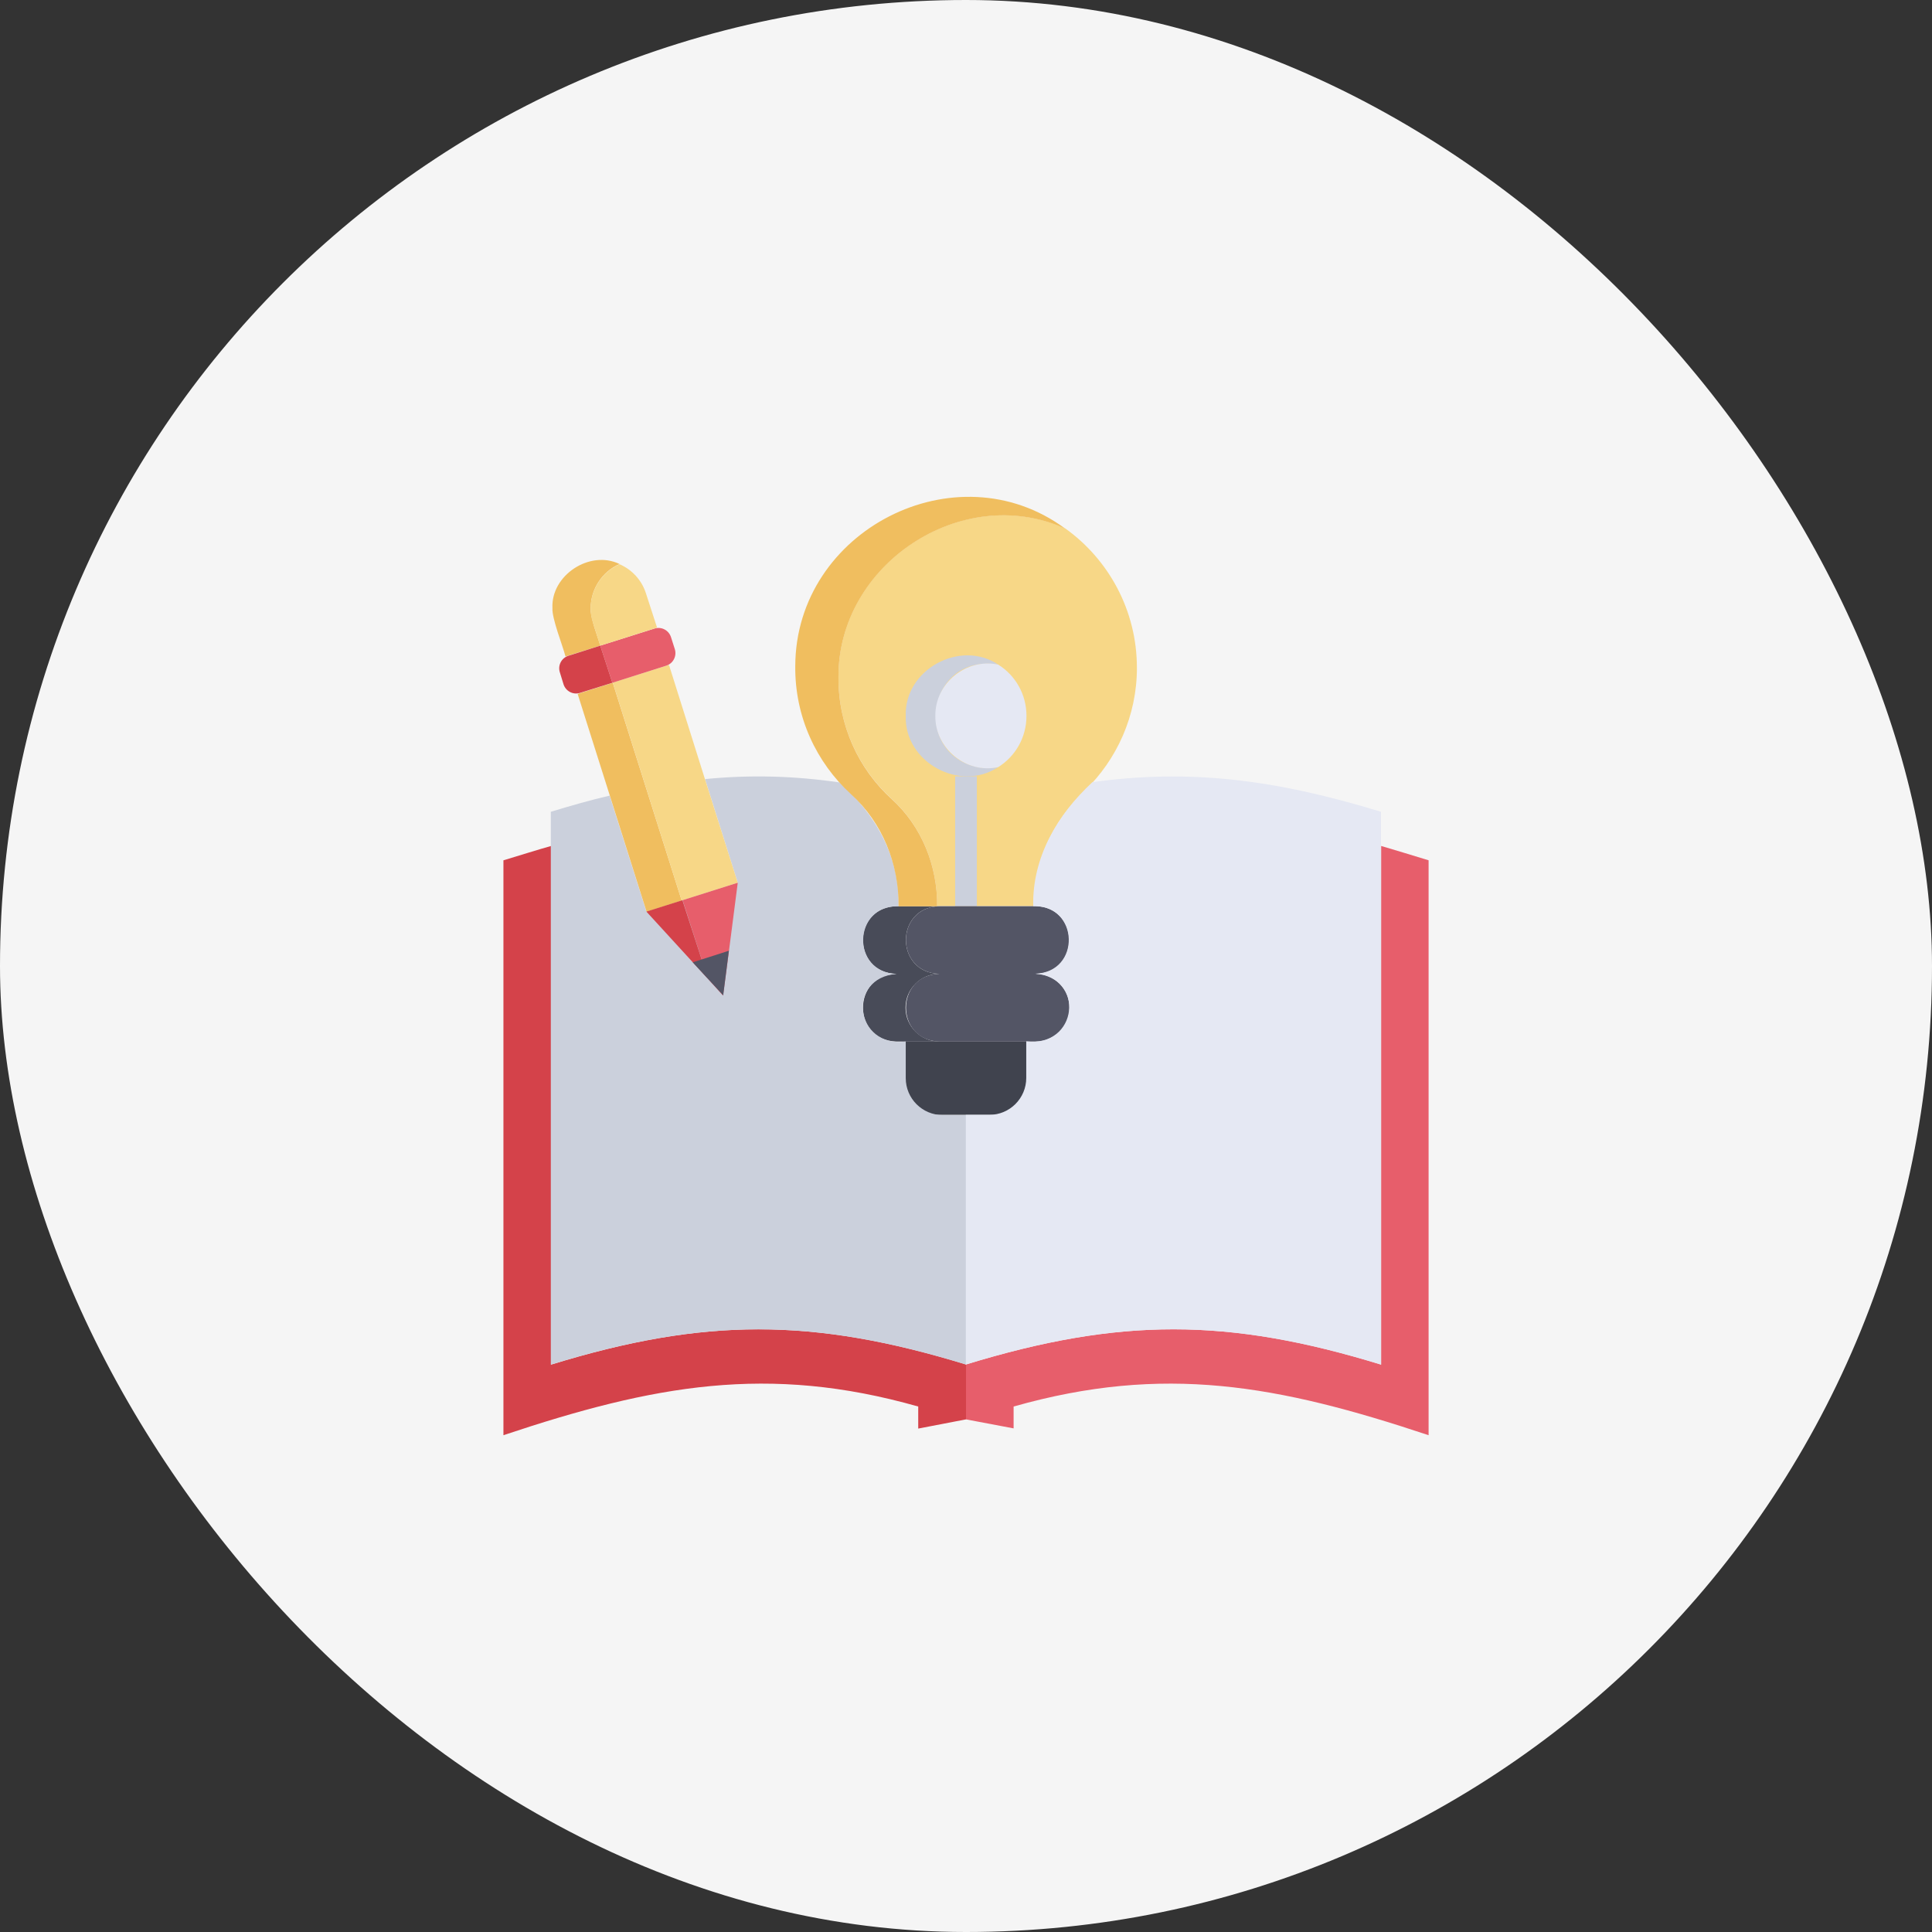 <?xml version="1.0" encoding="UTF-8"?>
<svg id="_レイヤー_2" data-name="レイヤー 2" xmlns="http://www.w3.org/2000/svg" width="70" height="70" viewBox="0 0 70 70">
  <rect x="0" y="0" width="70" height="70" fill="#333333" stroke="none"/>
  <defs>
    <style>
      .cls-1 {
        fill: #f0be5f;
      }

      .cls-2 {
        fill: #d4424a;
      }

      .cls-3 {
        fill: #484b58;
      }

      .cls-4 {
        fill: #e5e8f3;
      }

      .cls-5 {
        fill: #535565;
      }

      .cls-6 {
        fill: #40434e;
      }

      .cls-7 {
        fill: #cbd0dc;
      }

      .cls-8 {
        fill: #e75e6b;
      }

      .cls-9 {
        fill: #f5f5f5;
      }

      .cls-10 {
        fill: #f7d787;
      }
    </style>
  </defs>
  <g id="_レイヤー_1-2" data-name="レイヤー 1">
    <g>
      <rect class="cls-9" x="0" y="0" width="70" height="70" rx="35" ry="35"/>
      <g>
        <path class="cls-10" d="M41.193,24.192c0,1.751-.732,3.336-1.898,4.462-1.152,1.105-1.858,2.584-1.845,4.175h-3.496c.013-1.465-.559-2.89-1.645-3.882-1.199-1.092-1.944-2.67-1.931-4.422-.02-4.095,4.482-7.059,8.217-5.38,1.572,1.125,2.597,2.97,2.597,5.048Z"/>
        <path class="cls-7" d="M34.607,28.127h.786v4.708h-.786v-4.708Z"/>
        <path class="cls-7" d="M35.786,27.834c.127,0,.253-.013.38-.04-1.385.919-3.403-.173-3.349-1.858-.053-1.678,1.971-2.777,3.349-1.858-2.737-.426-3.136,3.623-.38,3.756Z"/>
        <path class="cls-4" d="M37.191,25.937c0,.786-.406,1.472-1.025,1.858-1.159.253-2.291-.673-2.277-1.858-.013-1.185,1.119-2.104,2.277-1.858.619.386,1.025,1.072,1.025,1.858Z"/>
        <path class="cls-6" d="M36.964,40.393h-3.929c-.127,0-.226-.1-.226-.226v-2.437h4.382v2.431c0,.127-.107.233-.226.233h0Z"/>
        <path class="cls-3" d="M32.809,36.511c0,.673.546,1.225,1.225,1.225h-1.558c-1.611-.04-1.611-2.411,0-2.451-1.611-.04-1.618-2.411,0-2.451h1.558c-1.618.04-1.611,2.411,0,2.451-.679,0-1.225.546-1.225,1.225Z"/>
        <path class="cls-5" d="M38.749,36.511c0,.673-.546,1.225-1.225,1.225h-3.489c-1.611-.04-1.611-2.411,0-2.451-1.611-.04-1.618-2.411,0-2.451h3.489c1.618.04,1.618,2.411,0,2.451.673,0,1.225.546,1.225,1.225Z"/>
        <path class="cls-8" d="M51.761,31.171v20.829c-5.454-1.818-9.589-2.584-15.036-1.039v.792l-1.725-.326v-1.991s.007,0,.007.007v-.007c5.554-1.698,9.489-1.698,15.036.007v-18.792c.306.087,1.392.42,1.718.519h0Z"/>
        <path class="cls-2" d="M35,49.436v1.991l-1.731.333v-.799c-5.44-1.545-9.589-.779-15.029,1.039v-20.829c.333-.1,1.405-.433,1.725-.519v18.792c5.54-1.705,9.482-1.705,15.036-.007q-.007,0,0,0h0Z"/>
        <path class="cls-7" d="M35,40.393v9.043h-.007v.007h-.007v-.007c-5.54-1.698-9.482-1.698-15.029.007v-20.03c.739-.226,1.445-.426,2.131-.586l1.332,4.202,3.31-1.045-1.185-3.756c1.631-.16,3.21-.12,4.868.12,1.312,1.139,2.191,2.71,2.144,4.488-1.665-.04-1.731,2.397-.073,2.451-1.825.146-1.518,2.677.333,2.451v1.325c0,.739.599,1.338,1.338,1.338h.846v-.007Z"/>
        <path class="cls-4" d="M50.036,29.413v20.03c-5.547-1.705-9.489-1.705-15.036-.007v.007c0-.007-.007-.007-.007-.007v-9.043h.852c.739,0,1.338-.599,1.338-1.338v-1.325c1.858.226,2.158-2.311.326-2.451,1.665-.053,1.598-2.49-.073-2.451-.04-1.758.872-3.31,2.144-4.488,3.443-.479,6.546-.127,10.455,1.072Z"/>
        <path class="cls-1" d="M30.379,24.532c-.013,1.751.732,3.336,1.931,4.422,1.085.986,1.658,2.417,1.645,3.882h-1.398c.013-1.532-.586-3.03-1.725-4.062-1.252-1.145-2.038-2.803-2.018-4.641.013-4.921,5.827-7.891,9.769-4.988-3.736-1.671-8.224,1.299-8.204,5.387h0Z"/>
        <path class="cls-1" d="M24.699,32.629l-1.272.406c-.619-1.964-1.878-5.94-2.497-7.891l.093-.033,1.179-.373c.606,1.918,1.884,5.946,2.497,7.891Z"/>
        <path class="cls-10" d="M26.73,31.983l-2.031.646c-.619-1.951-1.884-5.966-2.497-7.898l1.944-.613.093-.027c.613,1.964,1.871,5.933,2.49,7.891Z"/>
        <path class="cls-8" d="M24.139,24.119l-1.951.619-.439-1.345,1.964-.619c.253-.08.519.06.599.313l.14.439c.073.246-.06.513-.313.593Z"/>
        <path class="cls-1" d="M21.402,22.034c-.02.346.253,1.025.346,1.358l-1.259.393c-.093-.373-.499-1.378-.473-1.758-.053-1.185,1.352-2.111,2.431-1.592-.639.28-1.045.919-1.045,1.598Z"/>
        <path class="cls-10" d="M23.806,22.74l-2.058.653-.266-.832c-.273-.832.153-1.771.966-2.118.446.193.806.573.959,1.065l.4,1.232Z"/>
        <path class="cls-8" d="M26.73,31.983c-.127.979-.4,3.13-.533,4.089l-.546-.606-.919-2.85,1.998-.633Z"/>
        <path class="cls-2" d="M22.188,24.738l-1.172.366c-.253.08-.519-.06-.599-.313l-.133-.433c-.08-.253.06-.519.313-.599l1.152-.366.439,1.345Z"/>
        <path class="cls-2" d="M25.651,35.466c-.366-.4-1.838-2.011-2.231-2.437l1.305-.413.926,2.85Z"/>
        <path class="cls-5" d="M25.098,34.866l1.105,1.199.206-1.618-1.312.42Z"/>
      </g>
    </g>
  </g>
</svg>